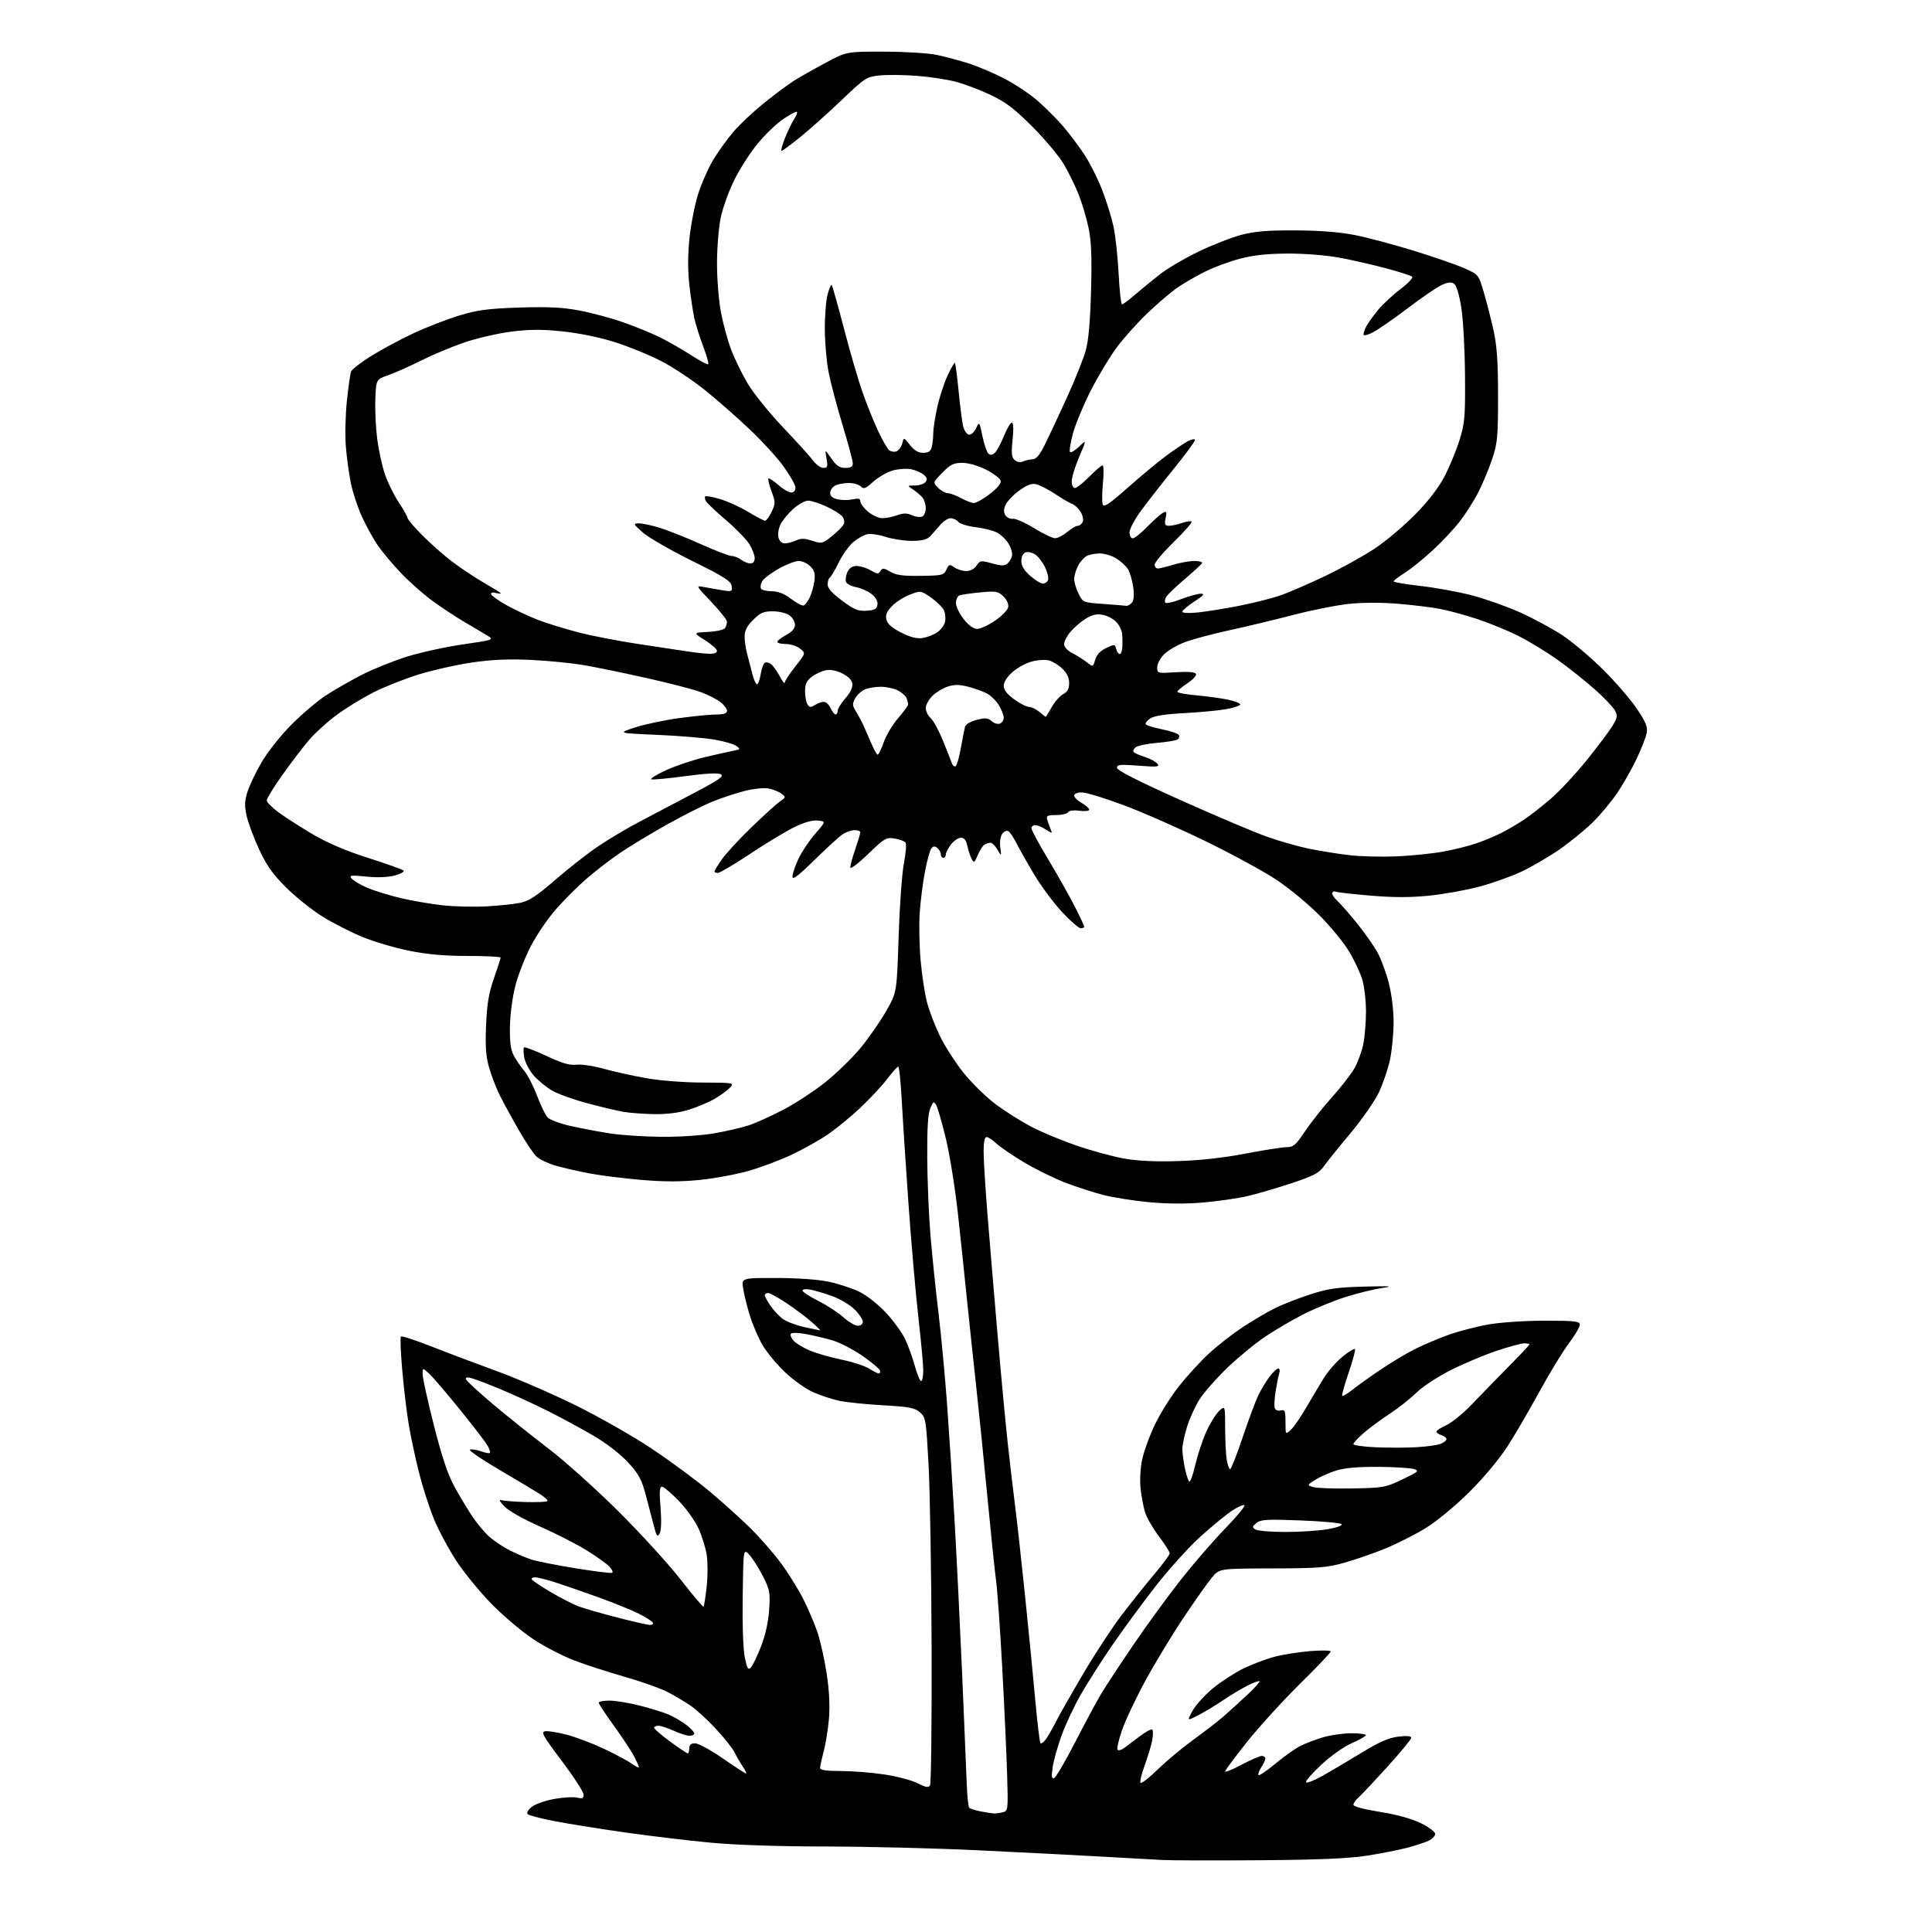 <?xml version="1.0" encoding="UTF-8" standalone="no"?>
<!-- Filename: ccf8a5db0b98e46d67ba22050766a98ad1fa8b9c944e2ea3bb88fe257d4f00bf.svg -->
<!-- Created with https://svgstud.io -->
<svg
  version="1.1"
  xmlns="http://www.w3.org/2000/svg"
  xmlns:xlink="http://www.w3.org/1999/xlink"
  xmlns:svg="http://www.w3.org/2000/svg"
  xmlns:rdf="http://www.w3.org/1999/02/22-rdf-syntax-ns#"
  xmlns:cc="http://creativecommons.org/ns#"
  xmlns:dc="http://purl.org/dc/elements/1.1/"
  viewBox="0 0 768 768"
  width="768"
  height="768"
  role="img"
  aria-labelledby="titleID descID"
>
  <title id="titleID">a simple blooming flower</title>
  <desc id="descID">AI-generated SVG illustration: a simple blooming flower, created on https://svgstud.io</desc>

  <rect width="100%" height="100%" fill="white" />


  <path stroke="none" fill="black" fill-rule="evenodd" d="M501.00,739.47C483.12,739.61 465.57,739.56 462.00,739.37C458.43,739.18 447.18,738.55 437.00,737.98C426.82,737.40 404.77,736.28 388.00,735.48C371.23,734.69 344.23,734.03 328.00,734.01C309.69,734.00 292.43,733.42 282.50,732.49C273.70,731.66 258.40,729.84 248.50,728.43C238.60,727.02 226.03,725.01 220.57,723.96C215.11,722.90 210.24,721.64 209.75,721.15C209.23,720.63 209.93,719.42 211.43,718.23C212.85,717.12 216.92,715.70 220.48,715.08C224.04,714.46 228.09,714.23 229.48,714.58C231.50,715.09 232.00,714.85 231.99,713.36C231.99,712.34 228.09,706.33 223.33,700.00C215.82,690.03 214.94,688.46 216.73,688.19C217.86,688.03 221.64,688.63 225.14,689.53C228.64,690.43 235.22,692.90 239.76,695.02C244.31,697.15 249.37,699.84 251.01,701.01C252.66,702.18 254.00,702.86 254.00,702.53C254.00,702.19 253.14,700.25 252.09,698.21C251.04,696.17 247.44,690.72 244.09,686.10C240.74,681.47 238.00,677.31 238.00,676.85C238.00,676.38 239.91,676.01 242.25,676.02C244.59,676.02 249.94,676.90 254.14,677.96C258.34,679.02 263.50,680.60 265.59,681.47C267.68,682.35 270.88,684.20 272.70,685.58C274.51,686.97 276.00,688.53 276.00,689.05C276.00,689.57 275.15,690.00 274.11,690.00C273.07,690.00 270.26,689.11 267.86,688.02C265.46,686.93 262.71,686.03 261.75,686.02C260.79,686.01 260.00,686.36 260.00,686.81C260.00,687.25 262.88,689.73 266.39,692.31C269.91,694.89 273.06,697.00 273.39,697.00C273.73,697.00 274.00,696.10 274.00,695.00C274.00,693.57 274.67,693.00 276.34,693.00C277.63,693.00 282.58,695.70 287.34,699.00C292.10,702.30 296.25,705.00 296.56,705.00C296.88,705.00 296.30,703.76 295.28,702.25C294.26,700.74 292.77,698.17 291.96,696.54C291.16,694.92 287.82,690.72 284.55,687.21C281.28,683.70 276.78,679.58 274.55,678.05C272.32,676.52 268.22,674.08 265.44,672.63C262.66,671.18 254.93,668.43 248.26,666.53C241.59,664.63 232.52,661.68 228.11,659.98C223.69,658.28 216.58,654.60 212.29,651.81C208.01,649.02 200.64,642.86 195.93,638.12C191.22,633.38 184.77,625.57 181.60,620.77C178.43,615.96 174.32,608.31 172.47,603.77C170.62,599.22 167.97,591.00 166.59,585.50C165.21,580.00 163.41,571.64 162.59,566.92C161.77,562.20 160.58,552.39 159.94,545.12C159.29,537.85 159.04,531.63 159.37,531.29C159.71,530.96 165.27,532.78 171.74,535.33C178.21,537.88 189.80,542.25 197.50,545.05C205.20,547.85 219.15,553.89 228.50,558.47C237.85,563.06 251.57,570.86 259.00,575.82C266.43,580.77 276.77,588.41 282.00,592.79C287.23,597.17 294.58,603.79 298.34,607.51C302.11,611.23 307.57,617.49 310.47,621.42C313.38,625.35 317.36,631.75 319.32,635.64C321.28,639.54 323.83,645.52 324.98,648.94C326.13,652.37 327.77,659.74 328.62,665.33C329.63,671.96 329.94,678.15 329.53,683.13C329.17,687.32 328.24,693.17 327.45,696.13C326.67,699.08 326.02,702.06 326.01,702.75C326.00,703.65 328.31,704.00 334.25,704.01C338.79,704.01 346.56,704.62 351.52,705.37C356.48,706.11 362.42,707.68 364.71,708.85C367.92,710.49 369.08,710.70 369.70,709.74C370.14,709.06 370.42,684.42 370.33,655.00C370.23,625.58 369.69,592.95 369.13,582.50C368.14,564.24 368.01,563.42 365.68,561.41C363.62,559.63 361.39,559.21 351.02,558.62C344.28,558.24 336.46,557.44 333.64,556.84C330.81,556.23 326.12,554.69 323.22,553.41C320.31,552.13 315.24,548.51 311.94,545.36C308.64,542.21 304.61,537.31 302.99,534.47C301.36,531.63 299.14,526.43 298.06,522.91C296.98,519.38 295.79,514.59 295.42,512.25C294.74,508.00 294.74,508.00 308.62,508.02C316.99,508.03 325.27,508.62 329.48,509.51C333.32,510.33 338.80,512.14 341.66,513.53C344.62,514.98 349.18,518.58 352.26,521.91C355.23,525.12 358.63,529.81 359.81,532.33C361.00,534.84 362.72,539.62 363.65,542.95C364.57,546.28 365.70,549.00 366.16,549.00C366.62,549.00 367.00,547.09 367.00,544.75C367.00,542.41 366.12,532.85 365.05,523.50C363.99,514.15 362.20,493.68 361.10,478.00C359.99,462.32 358.78,443.76 358.41,436.75C358.03,429.74 357.43,424.00 357.07,424.00C356.71,424.00 354.72,426.22 352.65,428.93C350.58,431.64 345.80,436.78 342.02,440.34C338.24,443.91 332.36,448.72 328.94,451.04C325.53,453.36 319.08,456.97 314.61,459.06C310.14,461.15 302.56,464.01 297.75,465.40C292.95,466.79 284.20,468.42 278.31,469.02C270.64,469.80 264.03,469.80 254.95,469.03C247.98,468.44 238.73,467.28 234.39,466.46C230.05,465.64 224.03,464.26 221.00,463.40C217.97,462.53 214.51,460.91 213.30,459.79C212.09,458.67 208.88,453.87 206.16,449.12C203.44,444.38 200.09,438.23 198.70,435.46C197.31,432.68 195.41,427.77 194.47,424.54C193.15,420.00 192.87,416.15 193.22,407.58C193.58,399.01 194.29,394.79 196.34,388.92C197.80,384.76 199.00,381.05 199.00,380.67C199.00,380.30 193.11,380.00 185.91,380.00C176.64,380.00 169.85,379.40 162.66,377.94C157.07,376.81 148.75,374.36 144.18,372.50C139.60,370.64 132.40,366.96 128.18,364.34C123.95,361.71 117.42,356.48 113.66,352.72C108.42,347.49 105.93,343.97 103.03,337.69C100.94,333.19 98.72,327.25 98.08,324.50C97.17,320.52 97.21,318.57 98.31,314.94C99.07,312.43 101.63,307.06 104.00,303.00C106.42,298.86 111.64,292.28 115.90,288.01C120.08,283.82 126.20,278.63 129.50,276.47C132.80,274.31 139.19,270.64 143.71,268.31C148.23,265.99 156.38,262.70 161.84,261.00C167.29,259.31 177.32,257.12 184.12,256.14C195.97,254.43 196.38,254.30 193.99,252.82C192.62,251.97 188.57,249.57 185.00,247.48C181.43,245.39 175.57,241.54 171.98,238.92C168.40,236.30 162.75,231.31 159.43,227.83C156.10,224.35 151.91,219.33 150.10,216.69C148.30,214.04 145.47,208.90 143.82,205.26C142.17,201.62 140.21,195.69 139.47,192.07C138.73,188.46 137.84,181.90 137.48,177.50C137.12,173.10 137.31,164.96 137.89,159.40C138.47,153.85 139.22,148.58 139.56,147.70C139.90,146.82 143.50,144.02 147.57,141.49C151.64,138.95 159.24,134.88 164.46,132.44C169.69,130.00 177.91,126.82 182.73,125.37C189.96,123.20 194.13,122.66 206.50,122.26C217.88,121.89 223.62,122.17 230.27,123.43C235.10,124.33 242.98,126.45 247.77,128.13C252.57,129.81 259.20,132.53 262.50,134.17C265.80,135.82 271.33,138.99 274.78,141.22C278.23,143.45 281.28,145.06 281.54,144.79C281.81,144.52 280.89,141.30 279.51,137.63C278.13,133.95 276.56,128.99 276.02,126.61C275.49,124.22 274.60,118.31 274.05,113.48C273.38,107.57 273.39,101.42 274.07,94.75C274.64,89.28 276.18,81.36 277.51,77.15C278.84,72.94 281.54,66.83 283.51,63.56C285.48,60.29 289.10,55.25 291.57,52.37C294.03,49.48 299.51,44.34 303.73,40.94C307.95,37.55 313.23,33.61 315.45,32.20C317.68,30.79 323.32,27.58 328.00,25.07C336.50,20.50 336.50,20.50 351.50,20.53C359.79,20.55 369.18,21.14 372.50,21.85C375.80,22.55 381.43,24.06 385.00,25.19C388.57,26.32 394.96,29.03 399.18,31.20C403.40,33.37 409.41,37.38 412.53,40.11C415.65,42.85 420.22,47.42 422.67,50.29C425.13,53.16 428.91,58.20 431.09,61.50C433.26,64.80 436.42,71.09 438.11,75.48C439.81,79.86 441.84,86.39 442.62,89.98C443.40,93.56 444.32,102.01 444.67,108.75C445.02,115.49 445.62,121.00 446.01,121.00C446.40,121.00 448.69,119.30 451.11,117.21C453.52,115.13 457.98,111.48 461.00,109.11C464.02,106.74 471.00,102.63 476.50,99.98C482.00,97.33 489.65,94.35 493.50,93.34C498.81,91.95 503.99,91.53 515.00,91.58C524.54,91.63 532.58,92.26 538.50,93.42C543.45,94.40 554.02,97.21 562.00,99.67C569.98,102.13 579.03,105.27 582.13,106.65C587.76,109.16 587.76,109.16 589.87,116.33C591.03,120.27 592.77,127.10 593.74,131.50C595.06,137.50 595.50,144.00 595.50,157.50C595.50,173.65 595.26,176.21 593.19,182.40C591.92,186.20 589.49,192.05 587.80,195.40C586.11,198.76 582.78,204.03 580.40,207.13C578.01,210.23 573.06,215.52 569.39,218.88C565.72,222.24 560.75,226.24 558.36,227.75C555.96,229.26 554.00,230.78 554.00,231.11C554.00,231.45 558.77,232.26 564.61,232.92C570.44,233.58 579.56,235.23 584.86,236.60C590.16,237.97 598.80,241.01 604.07,243.36C609.33,245.71 616.98,249.83 621.07,252.52C625.15,255.22 632.56,261.49 637.53,266.46C642.49,271.43 648.49,278.42 650.86,281.98C654.34,287.24 655.04,289.03 654.56,291.48C654.23,293.14 652.43,297.74 650.56,301.69C648.69,305.65 645.24,311.72 642.89,315.19C640.55,318.66 636.11,323.98 633.03,327.00C629.94,330.02 623.97,334.87 619.76,337.78C615.55,340.68 608.81,344.60 604.80,346.50C600.78,348.39 593.23,351.08 588.02,352.46C582.81,353.85 573.83,355.46 568.08,356.04C560.59,356.81 553.92,356.79 544.63,356.01C537.49,355.40 531.31,354.69 530.90,354.44C530.48,354.18 529.90,354.36 529.60,354.84C529.30,355.32 530.21,356.79 531.62,358.10C533.02,359.42 536.53,363.43 539.41,367.00C542.29,370.57 545.87,375.64 547.37,378.25C548.86,380.86 550.96,386.44 552.04,390.66C553.21,395.22 553.99,401.59 553.98,406.41C553.97,410.86 553.32,417.54 552.54,421.25C551.75,424.96 549.75,430.84 548.09,434.31C546.43,437.79 541.33,445.10 536.75,450.57C532.18,456.03 527.43,461.93 526.20,463.67C524.35,466.31 522.16,467.44 513.24,470.40C507.33,472.35 499.41,474.66 495.63,475.53C491.86,476.39 484.07,477.51 478.34,478.01C471.62,478.60 463.97,478.56 456.85,477.90C450.77,477.33 442.57,476.04 438.62,475.03C434.67,474.02 427.79,471.79 423.33,470.07C418.87,468.35 411.45,464.68 406.86,461.92C402.26,459.15 397.35,455.79 395.95,454.45C394.54,453.10 392.85,452.00 392.20,452.00C391.41,452.00 391.00,453.96 391.00,457.76C391.00,460.93 391.68,472.07 392.52,482.51C393.36,492.95 395.16,514.55 396.54,530.50C397.91,546.45 399.73,565.80 400.57,573.50C401.41,581.20 402.73,592.45 403.50,598.50C404.28,604.55 406.05,620.52 407.44,634.00C408.83,647.48 410.66,666.12 411.50,675.43C412.34,684.74 413.29,692.62 413.60,692.93C413.91,693.24 414.84,692.60 415.66,691.50C416.49,690.40 418.30,687.25 419.70,684.50C421.10,681.75 426.04,673.07 430.68,665.20C435.32,657.34 442.10,646.99 445.74,642.20C449.38,637.42 455.20,630.12 458.67,626.00C462.14,621.88 464.98,618.04 464.99,617.48C465.00,616.92 463.03,613.83 460.62,610.61C458.21,607.39 455.75,603.12 455.16,601.13C454.56,599.13 453.78,595.00 453.42,591.96C453.05,588.80 453.29,583.84 453.97,580.46C454.63,577.18 456.92,570.82 459.07,566.33C461.22,561.83 465.61,554.85 468.82,550.83C472.03,546.80 477.37,540.99 480.69,537.93C484.00,534.87 490.01,530.20 494.04,527.54C498.07,524.89 503.87,521.48 506.93,519.97C509.99,518.46 516.33,515.99 521.00,514.49C528.08,512.22 531.67,511.71 542.50,511.44C552.84,511.18 554.27,511.29 549.50,511.98C546.20,512.46 539.67,514.06 535.00,515.54C530.33,517.02 522.90,520.04 518.51,522.25C514.11,524.46 507.14,528.53 503.01,531.30C498.88,534.07 492.00,539.73 487.73,543.86C483.46,548.00 478.57,553.55 476.88,556.19C475.18,558.84 472.94,563.74 471.89,567.09C470.85,570.44 470.00,574.47 470.00,576.04C470.00,577.61 470.49,581.17 471.08,583.95C471.68,586.73 472.48,589.00 472.87,589.00C473.26,589.00 474.32,585.87 475.21,582.05C476.11,578.22 478.05,572.41 479.52,569.12C481.00,565.84 483.28,562.14 484.60,560.91C487.00,558.65 487.00,558.65 487.01,567.58C487.02,572.48 487.30,578.19 487.64,580.25C487.98,582.31 488.59,584.00 489.00,584.00C489.40,584.00 491.66,578.26 494.01,571.25C496.37,564.24 499.18,556.70 500.26,554.50C501.34,552.30 503.32,549.04 504.67,547.25C506.01,545.46 507.56,544.00 508.12,544.00C508.68,544.00 508.86,544.88 508.51,545.96C508.17,547.03 507.52,550.28 507.06,553.17C506.60,556.07 506.47,559.05 506.75,559.80C507.04,560.55 508.10,560.94 509.14,560.67C510.77,560.25 511.00,560.80 511.00,565.25C511.00,570.31 511.00,570.31 513.10,568.41C514.26,567.36 517.03,563.35 519.26,559.50C521.50,555.65 524.66,550.34 526.29,547.71C527.92,545.08 531.24,541.30 533.65,539.32C536.07,537.34 538.30,535.97 538.60,536.27C538.91,536.58 537.79,540.78 536.12,545.63C534.46,550.47 533.30,554.63 533.55,554.88C533.80,555.13 535.69,553.99 537.75,552.34C539.81,550.70 544.88,547.09 549.00,544.32C553.12,541.55 559.20,537.92 562.50,536.26C565.80,534.61 571.80,532.06 575.84,530.61C579.87,529.17 587.02,527.31 591.72,526.49C596.52,525.65 606.33,525.00 614.13,525.00C626.22,525.00 628.00,525.21 628.00,526.61C628.00,527.50 625.99,530.90 623.53,534.17C621.07,537.44 615.83,546.05 611.88,553.31C607.93,560.56 602.23,570.33 599.22,575.00C596.04,579.94 589.72,587.51 584.12,593.07C578.55,598.61 571.27,604.64 566.82,607.38C562.60,609.99 555.32,613.67 550.65,615.58C545.98,617.48 538.64,620.03 534.33,621.23C527.44,623.16 523.98,623.43 505.63,623.47C484.77,623.52 484.77,623.52 481.83,627.01C480.21,628.93 475.12,636.12 470.51,643.00C465.91,649.88 459.03,661.24 455.23,668.25C451.42,675.26 447.25,684.13 445.95,687.95C444.64,691.78 443.88,695.22 444.26,695.59C444.64,695.97 445.79,695.65 446.83,694.89C447.86,694.13 450.63,692.05 452.98,690.27C455.33,688.49 457.58,687.24 457.99,687.50C458.40,687.75 458.42,689.65 458.03,691.73C457.64,693.80 456.29,698.32 455.02,701.77C453.75,705.22 453.02,708.35 453.38,708.72C453.75,709.09 456.85,706.66 460.28,703.33C463.70,700.00 470.10,694.67 474.50,691.48C478.90,688.30 484.30,684.11 486.50,682.19C488.70,680.26 492.89,676.45 495.81,673.73C498.73,671.01 500.91,668.57 500.65,668.32C500.40,668.07 498.24,668.86 495.85,670.07C493.46,671.29 489.02,673.95 486.00,676.00C482.98,678.05 478.54,680.72 476.14,681.93C471.79,684.15 471.79,684.15 474.14,679.93C475.44,677.61 479.13,673.57 482.35,670.97C485.56,668.36 491.00,664.85 494.43,663.18C497.86,661.51 503.45,659.42 506.86,658.54C510.26,657.66 516.63,656.66 521.02,656.32C525.41,655.98 529.00,656.05 529.00,656.48C529.00,656.91 523.48,662.72 516.72,669.38C509.97,676.05 500.52,686.42 495.72,692.43C490.93,698.45 487.00,703.73 487.00,704.18C487.00,704.62 489.96,703.41 493.58,701.49C497.20,699.57 500.80,698.00 501.58,698.00C502.36,698.00 503.00,698.47 503.00,699.04C503.00,699.60 502.26,701.19 501.36,702.57C500.47,703.94 499.98,705.32 500.29,705.63C500.60,705.94 503.62,703.89 507.00,701.08C510.38,698.27 514.80,695.12 516.82,694.09C518.84,693.06 522.94,691.50 525.93,690.61C528.92,689.72 533.98,689.00 537.18,689.00C540.38,689.00 542.99,689.34 542.98,689.75C542.97,690.16 540.48,691.58 537.45,692.89C534.24,694.28 529.11,697.90 525.21,701.54C521.52,704.98 518.81,708.11 519.19,708.50C519.57,708.89 522.50,707.74 525.69,705.95C528.89,704.15 535.84,700.03 541.15,696.80C548.36,692.42 552.09,690.78 555.90,690.33C559.22,689.93 561.00,690.09 561.00,690.79C561.00,691.37 556.79,696.50 551.64,702.18C546.50,707.85 541.32,713.36 540.14,714.40C538.97,715.45 538.00,716.82 538.00,717.44C538.00,718.11 542.31,719.26 548.48,720.24C555.11,721.29 561.07,722.93 564.73,724.70C567.91,726.25 570.50,728.17 570.50,728.99C570.50,729.80 569.35,731.02 567.94,731.70C566.53,732.37 562.71,733.63 559.44,734.50C556.17,735.36 549.00,736.78 543.50,737.64C536.25,738.78 524.56,739.29 501.00,739.47zM395.00,720.87C395.82,720.93 397.46,720.71 398.64,720.40C400.74,719.84 400.77,719.48 400.34,705.16C400.10,697.10 399.23,678.15 398.41,663.06C397.60,647.97 396.50,632.44 395.98,628.56C395.45,624.68 393.89,609.58 392.50,595.00C391.10,580.42 389.10,560.62 388.04,551.00C386.98,541.38 385.40,526.52 384.53,518.00C383.67,509.48 382.03,493.95 380.91,483.50C379.78,473.05 377.60,459.28 376.07,452.91C374.53,446.53 372.79,440.46 372.21,439.41C371.22,437.64 371.05,437.72 369.82,440.50C368.89,442.62 368.53,448.36 368.59,460.00C368.63,469.07 369.21,483.02 369.87,491.00C370.54,498.98 371.95,512.75 373.03,521.61C374.10,530.47 375.65,546.89 376.47,558.11C377.29,569.32 378.64,590.20 379.46,604.50C380.28,618.80 381.63,646.25 382.47,665.50C383.30,684.75 384.13,704.43 384.30,709.22C384.47,714.02 384.92,718.25 385.30,718.63C385.67,719.00 387.67,719.64 389.74,720.04C391.81,720.44 394.18,720.82 395.00,720.87zM419.00,706.83C419.70,706.60 423.50,700.13 427.44,692.46C431.38,684.78 436.10,676.02 437.92,673.00C439.74,669.98 445.52,661.20 450.77,653.50C456.02,645.80 464.39,634.33 469.37,628.00C474.35,621.67 482.23,612.57 486.89,607.76C491.54,602.95 495.05,598.72 494.69,598.36C494.33,598.00 492.12,598.97 489.77,600.51C487.42,602.06 481.72,606.73 477.10,610.91C472.49,615.08 464.34,624.12 459.01,631.00C453.67,637.88 445.92,648.45 441.79,654.50C437.66,660.55 432.17,669.17 429.60,673.67C427.03,678.16 423.63,685.36 422.06,689.68C420.48,694.00 418.87,699.72 418.46,702.39C417.91,706.12 418.03,707.16 419.00,706.83zM298.48,662.87C299.18,662.12 300.99,658.38 302.49,654.56C304.23,650.12 305.40,644.89 305.74,640.03C306.22,633.03 306.02,631.99 303.22,626.47C301.55,623.19 299.13,619.38 297.84,618.02C295.50,615.54 295.50,615.54 295.23,634.50C295.07,645.74 295.41,655.66 296.07,658.85C297.00,663.30 297.41,664.00 298.48,662.87zM258.31,645.93C259.30,645.97 259.83,645.54 259.49,644.98C259.14,644.42 256.63,642.83 253.91,641.46C251.20,640.08 243.92,637.13 237.74,634.90C231.56,632.67 223.80,629.99 220.50,628.93C217.20,627.88 213.69,627.01 212.69,627.01C211.70,627.00 211.13,627.39 211.42,627.88C211.72,628.36 215.12,630.63 218.98,632.92C222.84,635.21 227.91,637.79 230.25,638.64C232.59,639.49 239.45,641.47 245.50,643.02C251.55,644.58 257.31,645.89 258.31,645.93zM279.66,638.67C279.89,638.45 280.45,634.90 280.91,630.78C281.37,626.66 281.38,620.95 280.93,618.10C280.48,615.25 279.00,610.49 277.64,607.52C276.28,604.56 272.75,599.63 269.78,596.57C266.81,593.51 263.83,591.00 263.14,591.00C262.19,591.00 262.06,592.99 262.57,599.36C263.00,604.56 262.86,608.42 262.22,609.57C261.34,611.15 261.02,610.78 260.03,606.96C259.40,604.51 257.95,598.99 256.81,594.69C255.07,588.10 253.98,586.04 249.73,581.40C246.80,578.18 241.21,573.84 236.26,570.91C231.60,568.17 223.36,563.69 217.95,560.97C212.53,558.25 204.14,554.39 199.30,552.38C194.46,550.37 189.23,548.36 187.68,547.92C185.65,547.33 184.97,547.44 185.25,548.30C185.46,548.96 190.33,553.45 196.07,558.28C201.81,563.11 211.66,570.98 217.96,575.78C224.27,580.58 236.68,591.70 245.55,600.50C254.42,609.30 265.63,621.58 270.47,627.79C275.30,633.99 279.44,638.89 279.66,638.67zM243.32,625.22C243.76,624.99 243.33,623.92 242.36,622.84C241.38,621.76 237.33,618.86 233.36,616.38C229.39,613.91 221.05,609.64 214.82,606.89C208.18,603.97 202.26,600.63 200.50,598.82C198.76,597.02 198.20,595.97 199.16,596.30C200.07,596.61 204.47,596.96 208.93,597.08C213.39,597.20 217.29,597.04 217.61,596.72C217.93,596.41 216.45,595.06 214.34,593.73C212.23,592.40 204.89,588.02 198.03,583.98C191.17,579.95 186.12,576.46 186.80,576.23C187.48,576.01 189.46,576.31 191.18,576.91C192.91,577.52 194.51,577.82 194.74,577.59C194.97,577.36 194.60,576.12 193.92,574.84C193.23,573.55 188.30,567.10 182.96,560.50C177.62,553.90 172.07,547.41 170.63,546.08C168.00,543.65 168.00,543.65 168.00,546.31C168.00,547.77 170.02,556.92 172.49,566.64C175.66,579.10 178.05,586.25 180.61,590.90C182.60,594.53 185.78,599.84 187.68,602.71C189.58,605.57 192.70,609.28 194.61,610.96C196.51,612.63 200.19,615.07 202.79,616.37C205.38,617.66 209.21,619.28 211.30,619.96C213.40,620.64 221.27,622.19 228.80,623.42C236.34,624.64 242.87,625.45 243.32,625.22zM510.92,608.98C516.65,608.99 524.22,608.50 527.75,607.88C531.51,607.23 533.80,606.40 533.27,605.87C532.78,605.38 525.43,604.71 516.94,604.39C503.74,603.88 501.21,604.02 499.50,605.38C497.77,606.75 497.70,607.10 499.00,607.97C499.82,608.52 505.19,608.98 510.92,608.98zM537.50,591.68C549.97,591.45 550.79,591.30 557.50,588.08C563.90,585.01 564.29,584.66 562.00,583.96C560.62,583.54 554.29,583.15 547.93,583.10C540.32,583.03 534.68,583.51 531.43,584.48C528.72,585.30 524.92,586.95 523.00,588.16C519.50,590.35 519.50,590.35 522.00,591.13C523.38,591.56 530.35,591.81 537.50,591.68zM562.81,575.30C566.83,575.09 571.22,574.49 572.56,573.98C573.90,573.47 575.00,572.62 575.00,572.09C575.00,571.57 574.10,570.85 573.00,570.50C571.90,570.15 571.00,569.51 571.00,569.08C571.00,568.66 572.77,567.51 574.93,566.53C577.10,565.55 581.71,561.78 585.18,558.15C588.66,554.51 595.21,547.78 599.75,543.18C604.29,538.58 608.00,534.64 608.00,534.41C608.00,534.18 607.05,534.00 605.90,534.00C604.74,534.00 599.82,535.33 594.95,536.96C590.09,538.59 581.92,542.03 576.80,544.59C571.55,547.23 565.54,551.17 563.00,553.65C560.52,556.07 555.80,559.80 552.50,561.95C549.20,564.10 544.59,567.50 542.25,569.50C539.91,571.51 538.00,573.55 538.00,574.04C538.00,574.52 541.94,575.10 546.75,575.31C551.56,575.53 558.79,575.52 562.81,575.30zM349.33,545.98C349.79,545.99 349.99,545.44 349.77,544.75C349.55,544.06 346.37,541.43 342.71,538.90C339.05,536.36 333.68,533.60 330.78,532.77C327.87,531.93 323.12,530.81 320.21,530.29C317.09,529.72 314.69,529.70 314.36,530.23C314.05,530.72 314.56,531.96 315.47,532.97C316.39,533.99 319.25,535.72 321.82,536.82C324.39,537.92 330.10,539.57 334.50,540.47C338.90,541.38 343.85,542.99 345.50,544.04C347.15,545.10 348.88,545.97 349.33,545.98zM326.00,528.86C326.27,528.89 324.79,527.40 322.70,525.56C320.61,523.71 316.15,520.35 312.79,518.10C309.43,515.84 306.08,514.00 305.34,514.00C304.60,514.00 304.00,514.38 304.00,514.85C304.00,515.32 305.01,517.19 306.25,519.01C307.49,520.83 309.69,523.20 311.15,524.28C312.60,525.35 316.43,526.81 319.65,527.52C322.87,528.22 325.73,528.82 326.00,528.86zM341.00,527.00C342.17,527.00 343.00,526.33 343.00,525.40C343.00,524.52 341.54,522.34 339.75,520.56C337.96,518.78 334.02,516.41 331.00,515.30C327.98,514.19 324.04,513.01 322.25,512.67C320.41,512.32 319.00,512.47 319.00,513.01C319.00,513.54 321.81,515.39 325.25,517.11C328.69,518.84 333.19,521.77 335.25,523.63C337.32,525.48 339.90,527.00 341.00,527.00zM468.00,461.56C476.83,461.30 486.17,460.28 495.00,458.59C502.43,457.18 509.87,456.01 511.54,456.01C514.15,456.00 515.16,455.12 518.74,449.75C521.03,446.31 525.83,440.24 529.41,436.25C532.99,432.27 537.01,427.09 538.36,424.75C539.70,422.41 541.30,418.12 541.90,415.20C542.51,412.29 543.00,406.41 543.00,402.13C543.00,397.86 542.34,392.13 541.53,389.41C540.72,386.69 538.33,381.61 536.22,378.12C534.12,374.63 528.81,368.18 524.44,363.79C520.08,359.40 512.45,353.10 507.50,349.80C502.55,346.49 489.95,339.62 479.50,334.52C469.05,329.42 454.34,322.94 446.82,320.12C439.30,317.31 431.76,315.00 430.07,315.00C428.28,315.00 427.00,315.52 427.01,316.25C427.01,316.94 428.36,318.27 430.01,319.20C431.65,320.14 433.00,321.34 433.00,321.86C433.00,322.39 431.28,322.58 429.13,322.29C426.82,321.98 424.98,322.22 424.57,322.89C424.19,323.50 422.06,324.00 419.82,324.00C416.43,324.00 415.85,324.29 416.27,325.75C416.55,326.71 417.14,328.40 417.59,329.50C418.38,331.44 418.34,331.45 415.74,329.75C414.27,328.79 412.38,328.00 411.54,328.00C410.69,328.00 410.00,328.56 410.00,329.25C410.00,329.94 412.98,335.45 416.62,341.50C420.25,347.55 424.98,355.93 427.12,360.12C429.25,364.30 431.00,368.02 431.00,368.37C431.00,368.71 430.38,369.00 429.61,369.00C428.85,369.00 425.53,366.12 422.24,362.60C418.95,359.08 414.00,352.44 411.24,347.85C408.49,343.26 405.29,337.62 404.13,335.32C402.97,333.02 401.50,330.81 400.86,330.42C400.22,330.02 399.13,330.48 398.43,331.43C397.69,332.44 397.35,334.71 397.63,336.84C398.11,340.50 398.11,340.50 396.52,337.75C395.65,336.24 394.39,335.01 393.72,335.02C393.05,335.02 391.96,335.38 391.29,335.80C390.63,336.22 389.45,338.09 388.67,339.94C387.37,343.02 387.15,343.15 386.24,341.41C385.69,340.36 384.92,338.04 384.54,336.25C384.06,334.01 383.27,333.00 381.99,333.00C380.98,333.00 379.21,334.19 378.07,335.63C376.93,337.08 376.00,338.88 376.00,339.63C376.00,340.39 375.55,341.00 375.00,341.00C374.45,341.00 374.00,340.38 374.00,339.62C374.00,338.86 373.38,337.73 372.63,337.11C371.60,336.26 371.01,336.29 370.24,337.24C369.67,337.93 368.52,342.10 367.68,346.50C366.84,350.90 365.90,358.32 365.59,363.00C365.28,367.68 365.46,376.23 365.98,382.00C366.50,387.77 367.64,395.20 368.52,398.50C369.39,401.80 371.66,407.74 373.57,411.70C375.47,415.67 379.67,422.22 382.89,426.28C386.11,430.33 391.84,435.98 395.62,438.82C399.41,441.67 405.88,445.76 410.00,447.91C414.12,450.07 422.23,453.44 428.00,455.41C433.77,457.39 442.10,459.66 446.50,460.48C451.95,461.48 458.80,461.83 468.00,461.56zM263.00,451.90C270.09,451.96 279.17,451.35 283.97,450.51C288.62,449.69 294.70,448.29 297.47,447.39C300.23,446.50 306.45,443.71 311.28,441.19C316.11,438.67 323.69,433.71 328.13,430.16C332.57,426.60 338.84,420.50 342.06,416.60C345.29,412.69 349.85,406.13 352.21,402.01C356.50,394.52 356.50,394.52 357.21,372.51C357.59,360.40 358.54,347.26 359.30,343.30C360.06,339.34 360.38,335.62 360.01,335.02C359.64,334.42 357.70,333.66 355.70,333.34C352.27,332.78 351.67,333.13 345.03,339.54C341.10,343.33 338.00,345.66 338.00,344.82C338.00,343.99 338.90,340.70 340.00,337.50C341.10,334.30 342.00,331.31 342.00,330.84C342.00,330.38 340.98,330.00 339.72,330.00C338.47,330.00 336.33,330.74 334.97,331.64C333.61,332.54 328.56,337.15 323.75,341.87C317.28,348.22 315.00,349.94 315.01,348.48C315.02,347.39 316.07,344.25 317.35,341.50C318.63,338.74 321.63,334.24 324.01,331.50C328.35,326.50 328.35,326.50 325.04,326.18C322.87,325.96 319.64,326.89 315.62,328.87C312.25,330.54 304.38,335.29 298.13,339.45C291.88,343.60 286.14,347.00 285.38,347.00C284.62,347.00 284.00,346.74 284.00,346.43C284.00,346.12 285.30,343.98 286.90,341.68C288.49,339.38 293.78,333.64 298.65,328.93C303.52,324.22 308.62,319.59 310.00,318.63C312.43,316.95 312.45,316.86 310.58,315.46C309.52,314.67 307.21,313.75 305.45,313.42C303.68,313.09 299.45,313.54 296.04,314.41C292.63,315.28 286.94,317.16 283.39,318.58C279.85,320.00 271.67,324.11 265.22,327.72C258.77,331.33 250.35,336.42 246.50,339.03C242.65,341.65 236.57,346.33 233.00,349.44C229.43,352.55 223.93,358.06 220.80,361.67C217.66,365.29 213.26,371.77 211.02,376.09C208.77,380.40 206.02,387.43 204.90,391.71C203.74,396.16 202.80,403.15 202.71,408.00C202.60,414.28 203.00,417.32 204.25,419.63C205.17,421.35 207.04,424.09 208.41,425.71C209.77,427.33 212.05,431.75 213.48,435.54C214.90,439.32 216.78,443.20 217.65,444.17C218.52,445.13 222.67,446.68 226.87,447.61C231.07,448.55 238.10,449.87 242.50,450.56C246.90,451.24 256.12,451.85 263.00,451.90zM260.16,442.88C255.95,442.82 250.47,442.42 248.00,442.00C245.52,441.58 239.01,440.04 233.53,438.58C228.04,437.12 221.69,434.84 219.41,433.50C217.14,432.17 213.88,429.49 212.19,427.56C210.49,425.63 208.80,422.44 208.43,420.47C208.06,418.51 208.00,416.66 208.30,416.37C208.60,416.07 212.60,417.59 217.19,419.74C223.42,422.66 226.44,423.55 229.12,423.23C231.10,423.00 236.04,423.74 240.11,424.88C244.17,426.01 251.78,427.69 257.00,428.61C262.40,429.57 271.99,430.31 279.23,430.33C291.71,430.38 291.93,430.42 290.23,432.29C289.28,433.35 286.57,435.34 284.22,436.72C281.86,438.10 277.20,440.08 273.88,441.12C269.93,442.34 265.16,442.96 260.16,442.88zM193.50,360.29C198.45,360.02 204.49,359.37 206.92,358.86C210.34,358.13 213.50,356.04 220.92,349.59C226.19,345.02 233.88,339.02 238.00,336.27C242.12,333.51 249.32,329.23 254.00,326.76C258.68,324.28 268.30,319.21 275.39,315.50C285.69,310.10 287.94,308.55 286.60,307.79C285.49,307.18 280.61,307.43 272.49,308.52C265.66,309.44 259.55,310.02 258.91,309.80C258.27,309.59 260.92,307.95 264.80,306.16C268.69,304.37 275.83,301.99 280.68,300.86C285.53,299.74 290.62,298.60 292.00,298.33C294.35,297.87 294.39,297.76 292.66,296.49C291.65,295.76 287.66,294.62 283.80,293.97C279.94,293.32 269.74,292.48 261.14,292.11C245.50,291.44 245.50,291.44 252.50,289.15C256.35,287.90 264.23,286.23 270.00,285.46C275.77,284.68 282.41,284.03 284.75,284.02C287.76,284.01 289.00,283.58 289.00,282.57C289.00,281.79 287.84,280.23 286.42,279.11C285.00,278.00 281.51,276.21 278.67,275.15C275.83,274.09 266.30,271.61 257.50,269.64C248.70,267.66 237.45,265.34 232.50,264.47C227.55,263.60 217.88,262.64 211.00,262.32C201.99,261.91 195.41,262.20 187.44,263.38C181.35,264.28 171.90,266.40 166.44,268.10C160.97,269.80 153.02,272.94 148.76,275.08C144.50,277.22 137.93,281.21 134.15,283.96C130.37,286.71 125.26,291.33 122.79,294.23C120.33,297.13 115.54,303.41 112.15,308.18C108.77,312.96 106.02,317.46 106.04,318.18C106.06,318.91 108.18,321.04 110.74,322.93C113.30,324.82 119.38,328.72 124.24,331.59C130.20,335.11 137.39,338.19 146.29,341.02C153.56,343.33 159.89,345.59 160.38,346.04C160.86,346.49 159.32,347.38 156.96,348.01C154.24,348.74 150.06,348.91 145.60,348.46C139.37,347.83 138.70,347.93 139.81,349.27C140.50,350.10 143.28,351.73 145.98,352.90C148.69,354.06 154.65,355.90 159.22,356.99C163.79,358.07 171.35,359.37 176.01,359.88C180.68,360.38 188.55,360.57 193.50,360.29zM555.00,340.43C560.77,340.19 569.10,339.35 573.50,338.56C577.90,337.77 584.00,336.25 587.05,335.19C590.10,334.12 594.60,332.23 597.05,330.99C599.50,329.74 603.52,327.36 606.00,325.70C608.48,324.03 613.31,320.24 616.74,317.26C620.17,314.28 626.48,307.49 630.76,302.17C635.04,296.85 639.60,290.78 640.90,288.67C642.97,285.31 643.10,284.55 641.95,282.42C641.24,281.08 637.67,277.33 634.01,274.08C630.36,270.84 623.80,265.62 619.44,262.48C615.07,259.35 607.97,255.00 603.65,252.83C599.33,250.65 591.86,247.59 587.05,246.01C582.23,244.44 575.64,242.65 572.40,242.04C569.15,241.42 561.68,240.51 555.79,240.01C549.33,239.47 541.59,239.48 536.29,240.04C531.46,240.55 521.42,242.54 514.00,244.47C506.57,246.41 495.15,249.14 488.61,250.56C482.07,251.98 474.20,254.08 471.12,255.23C468.04,256.38 464.28,258.56 462.76,260.08C461.24,261.60 460.00,263.94 460.00,265.27C460.00,267.66 460.11,267.69 467.37,267.23C472.07,266.92 474.97,267.15 475.40,267.84C475.78,268.45 474.31,270.09 472.04,271.60C469.82,273.06 468.00,274.59 468.00,274.99C468.00,275.40 471.49,276.04 475.75,276.43C480.01,276.81 485.64,277.59 488.25,278.15C490.86,278.71 493.00,279.55 493.00,280.01C493.00,280.48 490.64,281.31 487.75,281.85C484.86,282.40 477.34,283.12 471.03,283.46C463.35,283.86 458.79,284.56 457.24,285.58C455.98,286.41 455.16,287.46 455.44,287.91C455.72,288.36 458.65,289.26 461.94,289.91C465.24,290.56 468.23,291.57 468.60,292.16C468.96,292.74 468.71,293.56 468.04,293.97C467.37,294.39 463.68,294.99 459.83,295.31C455.98,295.63 452.17,296.44 451.37,297.11C450.57,297.77 450.27,298.64 450.71,299.04C451.14,299.43 453.15,300.29 455.17,300.93C457.19,301.57 459.39,302.76 460.06,303.57C461.11,304.84 460.15,304.95 452.64,304.37C445.31,303.81 444.00,303.93 444.00,305.21C444.00,306.22 452.40,310.49 469.25,318.04C483.14,324.26 498.55,330.80 503.50,332.56C508.45,334.33 516.14,336.52 520.59,337.42C525.04,338.33 532.24,339.47 536.59,339.97C540.94,340.46 549.23,340.67 555.00,340.43zM379.88,304.58C380.37,304.27 381.31,300.98 381.97,297.26C382.64,293.54 383.38,289.76 383.62,288.86C383.87,287.93 385.87,286.77 388.26,286.16C391.72,285.28 392.76,285.37 394.19,286.67C395.14,287.54 396.62,287.98 397.46,287.65C398.31,287.33 399.00,286.26 399.00,285.28C398.99,284.30 398.11,282.06 397.04,280.30C395.97,278.54 393.79,276.42 392.20,275.60C390.60,274.78 387.24,273.59 384.72,272.95C381.27,272.08 379.28,272.08 376.66,272.95C374.74,273.58 372.01,275.26 370.59,276.68C369.16,278.11 368.00,280.27 368.00,281.48C368.00,282.70 368.88,284.49 369.95,285.46C371.03,286.43 373.22,290.44 374.81,294.36C376.41,298.29 378.01,302.32 378.35,303.31C378.70,304.31 379.39,304.88 379.88,304.58zM348.92,300.00C349.25,300.00 350.33,297.76 351.30,295.02C352.27,292.28 354.85,287.98 357.03,285.46C359.21,282.94 361.00,280.49 361.00,280.02C361.00,279.55 360.72,278.44 360.38,277.54C360.04,276.65 358.48,275.27 356.93,274.46C355.37,273.66 352.30,273.00 350.10,273.00C347.90,273.00 345.00,273.50 343.66,274.11C342.32,274.72 340.63,276.33 339.90,277.69C338.77,279.80 338.82,280.54 340.27,282.83C341.20,284.30 342.67,287.07 343.52,289.00C344.38,290.93 345.81,294.19 346.69,296.25C347.58,298.31 348.58,300.00 348.92,300.00zM415.69,284.97C415.79,284.99 416.86,283.25 418.06,281.10C419.27,278.96 421.32,276.63 422.63,275.93C424.35,275.01 425.00,273.80 425.00,271.52C425.00,269.39 424.11,267.53 422.25,265.76C420.74,264.32 418.32,262.85 416.88,262.50C415.45,262.14 412.40,262.35 410.12,262.97C407.84,263.58 404.40,265.46 402.49,267.15C400.33,269.04 399.00,271.12 399.00,272.60C399.00,274.25 400.28,275.91 403.15,277.99C405.43,279.65 408.08,281.00 409.04,281.00C410.00,281.00 411.84,281.89 413.14,282.97C414.44,284.05 415.58,284.95 415.69,284.97zM332.16,284.00C332.62,284.00 333.00,283.34 333.00,282.53C333.00,281.73 334.38,279.49 336.07,277.57C338.03,275.34 339.03,273.24 338.82,271.78C338.61,270.30 337.18,268.86 334.75,267.67C332.27,266.46 330.01,266.06 328.05,266.49C326.42,266.85 323.95,268.04 322.55,269.14C320.63,270.65 320.00,272.06 320.02,274.82C320.02,276.85 320.46,279.18 320.98,280.00C321.77,281.24 322.29,281.28 323.96,280.25C325.07,279.56 326.66,279.00 327.51,279.00C328.35,279.00 329.56,280.12 330.18,281.50C330.81,282.88 331.70,284.00 332.16,284.00zM300.91,272.00C301.37,272.00 302.03,270.23 302.37,268.06C302.72,265.89 303.47,263.83 304.05,263.47C304.62,263.12 305.77,263.40 306.61,264.09C307.45,264.79 308.99,266.96 310.02,268.93C311.06,270.89 311.93,271.98 311.96,271.34C311.98,270.70 313.87,267.81 316.15,264.92C320.31,259.67 320.31,259.67 318.04,257.83C316.80,256.83 314.25,256.00 312.39,256.00C310.53,256.00 309.00,255.62 309.00,255.16C309.00,254.69 310.57,253.47 312.50,252.43C314.88,251.15 316.00,249.84 316.00,248.33C316.00,247.11 315.00,245.41 313.78,244.56C312.56,243.70 309.59,243.00 307.18,243.00C303.53,243.00 302.23,243.57 299.40,246.40C296.94,248.86 296.00,250.69 296.00,253.03C296.00,254.81 296.44,257.90 296.99,259.88C297.53,261.87 298.45,265.41 299.03,267.75C299.60,270.09 300.45,272.00 300.91,272.00zM435.36,262.23C435.92,260.27 437.39,258.71 439.69,257.61C443.05,256.01 443.19,256.02 443.70,257.97C443.99,259.09 444.63,260.00 445.12,260.00C445.60,260.00 446.07,258.76 446.16,257.25C446.24,255.74 446.21,253.38 446.08,252.00C445.96,250.62 444.92,248.49 443.77,247.27C442.62,246.04 440.19,244.75 438.38,244.41C435.95,243.96 434.15,244.36 431.58,245.95C429.66,247.14 426.94,249.47 425.54,251.13C424.14,252.79 423.00,255.01 423.00,256.05C423.00,257.18 424.31,258.62 426.25,259.62C428.04,260.53 430.62,262.16 432.00,263.24C434.50,265.19 434.50,265.19 435.36,262.23zM281.75,259.88C283.76,259.96 285.00,259.52 285.00,258.74C285.00,258.05 282.86,256.14 280.25,254.49C275.50,251.50 275.50,251.50 281.48,251.19C284.76,251.02 287.79,250.35 288.21,249.69C288.63,249.04 288.98,247.90 288.98,247.16C288.99,246.43 286.19,242.87 282.75,239.26C276.50,232.70 276.50,232.70 280.00,233.38C281.93,233.75 285.23,234.33 287.34,234.67C290.94,235.25 291.16,235.14 290.84,232.93C290.56,230.98 287.80,229.23 275.00,222.90C266.48,218.68 257.70,213.62 255.50,211.66C251.67,208.23 251.61,208.08 254.00,208.05C255.38,208.03 259.20,208.86 262.50,209.89C265.80,210.93 273.12,213.85 278.77,216.39C284.42,218.92 289.85,221.00 290.83,221.00C291.81,221.00 293.49,221.66 294.56,222.47C295.63,223.28 297.29,223.95 298.25,223.97C299.38,223.99 300.00,223.24 300.00,221.87C300.00,220.70 299.05,218.20 297.89,216.32C296.73,214.44 292.56,210.15 288.64,206.79C284.71,203.43 281.12,200.05 280.66,199.27C280.20,198.49 280.05,197.62 280.33,197.33C280.62,197.05 283.25,197.51 286.18,198.37C289.10,199.22 294.14,201.51 297.37,203.46C300.60,205.41 303.65,207.00 304.14,207.00C304.63,207.00 305.79,205.41 306.72,203.46C308.30,200.14 308.30,199.65 306.69,195.31C305.75,192.77 305.19,190.47 305.46,190.21C305.72,189.95 307.57,191.17 309.56,192.92C311.56,194.67 313.94,195.96 314.85,195.77C315.87,195.56 316.37,194.68 316.15,193.46C315.96,192.38 313.87,188.78 311.50,185.45C309.13,182.13 303.17,175.58 298.26,170.91C293.35,166.24 285.32,159.17 280.42,155.22C275.51,151.26 267.68,146.04 263.00,143.62C258.32,141.19 250.03,137.79 244.57,136.05C238.52,134.13 230.37,132.45 223.75,131.75C215.40,130.88 210.60,130.90 203.23,131.83C197.94,132.50 189.53,134.44 184.55,136.15C179.57,137.85 171.90,141.06 167.50,143.27C163.10,145.49 157.25,148.10 154.50,149.07C149.50,150.84 149.50,150.84 149.20,158.67C149.03,162.98 149.38,170.18 149.97,174.67C150.57,179.17 151.95,185.47 153.06,188.67C154.16,191.88 156.62,196.86 158.53,199.73C160.44,202.61 162.00,205.39 162.00,205.90C162.00,206.41 164.59,209.45 167.75,212.66C170.91,215.87 176.20,220.56 179.50,223.08C182.80,225.60 188.43,229.36 192.00,231.44C195.57,233.51 198.72,235.45 199.00,235.75C199.28,236.05 198.46,236.04 197.19,235.73C195.74,235.37 195.02,235.57 195.25,236.26C195.46,236.87 198.30,238.86 201.56,240.68C204.83,242.49 210.43,245.10 214.00,246.47C217.57,247.83 224.78,250.05 230.00,251.40C235.22,252.75 245.80,254.80 253.50,255.96C261.20,257.11 269.98,258.44 273.00,258.91C276.02,259.38 279.96,259.82 281.75,259.88zM366.67,253.64C368.41,253.37 371.01,252.39 372.43,251.45C373.86,250.52 375.30,248.65 375.64,247.30C375.98,245.96 375.80,243.86 375.25,242.65C374.70,241.43 372.39,239.16 370.12,237.58C366.01,234.73 365.99,234.73 361.67,236.38C359.29,237.29 356.08,239.35 354.55,240.95C352.43,243.16 351.90,244.48 352.37,246.34C352.80,248.04 354.64,249.65 358.25,251.47C361.87,253.30 364.49,253.97 366.67,253.64zM388.47,250.00C389.74,250.00 392.97,248.50 395.64,246.66C398.32,244.82 400.64,242.39 400.81,241.25C400.98,240.08 400.12,238.24 398.81,237.00C396.73,235.04 395.82,234.89 389.65,235.48C385.88,235.84 382.17,236.38 381.40,236.68C380.63,236.97 380.00,238.34 380.00,239.71C380.00,241.09 381.39,243.96 383.08,246.11C385.07,248.61 386.99,250.00 388.47,250.00zM476.25,243.45C479.69,243.10 486.99,241.92 492.47,240.84C497.96,239.76 505.16,237.96 508.47,236.85C511.79,235.74 519.93,232.24 526.56,229.08C533.19,225.91 542.19,220.93 546.56,218.01C550.93,215.09 558.11,209.04 562.52,204.55C567.73,199.26 571.81,193.97 574.18,189.45C576.18,185.63 578.87,179.12 580.16,175.00C582.29,168.18 582.49,165.82 582.36,149.00C582.29,138.82 581.61,126.72 580.86,122.11C579.99,116.75 578.93,113.36 577.93,112.73C576.83,112.03 575.33,112.22 572.93,113.37C571.04,114.27 565.00,118.42 559.50,122.59C554.00,126.76 547.81,131.05 545.75,132.11C543.57,133.23 542.00,133.59 542.00,132.95C542.00,132.36 542.52,130.89 543.16,129.68C543.79,128.48 545.84,125.62 547.71,123.33C549.58,121.03 553.61,117.27 556.65,114.97C559.70,112.67 561.81,110.43 561.35,109.99C560.88,109.56 556.23,108.05 551.00,106.66C545.77,105.26 537.45,103.36 532.50,102.44C527.26,101.46 518.70,100.78 512.00,100.80C503.79,100.83 498.31,101.42 492.86,102.85C488.65,103.96 482.35,106.30 478.86,108.06C475.36,109.83 470.51,112.63 468.08,114.30C465.65,115.97 460.36,120.47 456.33,124.29C452.30,128.12 446.71,134.34 443.91,138.12C441.11,141.90 436.45,149.64 433.56,155.33C430.68,161.01 427.50,168.67 426.50,172.35C425.51,176.02 424.99,179.33 425.36,179.69C425.72,180.06 427.36,179.08 428.99,177.51C431.95,174.67 431.95,174.67 429.00,181.59C427.38,185.39 426.04,189.74 426.03,191.25C426.01,192.84 426.54,194.00 427.29,194.00C428.00,194.00 430.57,191.97 433.00,189.50C435.43,187.03 437.80,185.00 438.27,185.00C438.74,185.00 438.81,188.13 438.44,191.95C438.06,195.78 438.03,199.63 438.37,200.52C438.85,201.78 440.99,200.34 448.24,193.91C453.33,189.39 460.20,183.69 463.50,181.24C466.80,178.80 470.74,176.15 472.25,175.37C473.85,174.54 475.00,174.37 475.00,174.97C475.00,175.53 471.24,180.63 466.64,186.30C462.04,191.98 456.19,199.45 453.64,202.92C451.09,206.38 449.00,210.30 449.00,211.61C449.00,212.92 449.58,214.00 450.29,214.00C451.00,214.00 453.59,211.94 456.04,209.42C458.49,206.91 461.28,204.42 462.23,203.90C463.74,203.07 463.88,203.33 463.35,205.98C462.84,208.53 463.06,209.00 464.73,209.00C465.81,209.00 468.14,208.50 469.90,207.88C471.66,207.27 473.36,207.03 473.69,207.35C474.01,207.67 470.83,211.30 466.63,215.40C462.44,219.50 459.00,223.57 459.00,224.43C459.00,225.29 459.56,226.00 460.25,225.99C460.94,225.98 463.71,225.31 466.41,224.49C469.11,223.67 472.86,223.00 474.74,223.00C476.63,223.00 478.02,223.37 477.83,223.83C477.65,224.28 474.62,227.09 471.10,230.08C467.58,233.06 464.22,236.27 463.63,237.20C463.05,238.14 462.88,239.22 463.27,239.60C463.65,239.98 466.48,239.33 469.57,238.15C472.65,236.97 476.15,236.01 477.34,236.01C479.01,236.02 478.41,236.73 474.75,239.13C472.14,240.84 470.00,242.66 470.00,243.17C470.00,243.71 472.60,243.83 476.25,243.45zM344.50,242.77C347.72,242.55 348.56,242.08 348.80,240.37C349.00,239.00 348.15,237.47 346.45,236.14C344.99,234.99 342.23,233.76 340.32,233.40C338.41,233.04 336.59,232.10 336.29,231.31C335.99,230.52 336.24,228.78 336.85,227.44C337.61,225.76 338.77,225.00 340.57,225.00C342.01,225.00 344.52,225.78 346.14,226.74C348.71,228.26 349.20,228.29 350.00,227.00C350.80,225.71 351.30,225.74 353.89,227.28C356.20,228.64 358.92,229.01 366.00,228.91C374.57,228.80 375.21,228.64 376.21,226.44C377.19,224.28 377.46,224.21 379.36,225.54C380.51,226.34 382.64,227.00 384.10,227.00C385.72,227.00 387.32,226.15 388.20,224.82C389.57,222.76 389.90,222.71 394.32,223.95C397.87,224.94 399.32,224.98 400.39,224.10C401.15,223.46 402.01,222.08 402.28,221.04C402.55,220.01 401.94,217.79 400.93,216.13C399.92,214.46 397.83,212.46 396.29,211.68C394.76,210.89 390.94,209.94 387.82,209.56C384.70,209.18 381.60,208.23 380.95,207.44C380.29,206.65 378.91,206.00 377.87,206.00C376.83,206.00 374.98,207.20 373.74,208.67C372.51,210.14 370.71,212.17 369.75,213.17C368.47,214.51 366.52,215.00 362.44,215.00C359.38,215.00 354.66,214.27 351.95,213.39C349.24,212.50 345.93,212.05 344.59,212.39C343.25,212.72 340.79,214.15 339.13,215.55C337.46,216.95 334.90,220.55 333.42,223.57C331.95,226.58 330.35,229.28 329.87,229.58C329.39,229.88 329.00,231.11 329.00,232.32C329.00,233.83 330.79,235.84 334.75,238.78C339.59,242.37 341.13,243.00 344.50,242.77zM319.45,240.69C320.03,240.51 321.11,239.10 321.86,237.56C322.61,236.02 323.45,233.07 323.73,231.00C324.12,228.06 323.77,226.77 322.12,225.12C320.95,223.95 318.87,223.00 317.48,223.00C316.10,223.00 312.49,224.40 309.46,226.11C306.43,227.82 303.49,230.08 302.93,231.13C302.37,232.18 302.18,233.48 302.51,234.02C302.85,234.56 304.78,235.01 306.81,235.03C309.33,235.05 311.75,236.00 314.45,238.04C316.62,239.69 318.87,240.88 319.45,240.69zM447.63,240.82C448.25,240.92 449.29,240.35 449.95,239.56C450.74,238.61 450.91,236.50 450.46,233.31C450.09,230.67 449.13,227.47 448.34,226.20C447.54,224.94 445.45,223.03 443.70,221.96C441.94,220.88 439.01,220.01 437.18,220.00C435.36,220.00 433.00,220.46 431.94,221.03C430.89,221.60 429.34,223.37 428.51,224.98C427.68,226.59 427.00,228.94 427.00,230.20C427.00,231.47 427.79,234.07 428.75,236.00C430.49,239.47 430.56,239.50 438.50,240.07C442.90,240.38 447.01,240.72 447.63,240.82zM414.57,232.00C415.39,232.00 416.31,231.36 416.61,230.57C416.91,229.78 416.38,227.50 415.43,225.50C414.48,223.49 412.71,221.20 411.49,220.40C410.28,219.61 408.54,219.24 407.64,219.58C406.66,219.96 406.00,221.34 406.00,223.00C406.00,224.94 407.07,226.74 409.53,228.90C411.48,230.60 413.74,232.00 414.57,232.00zM311.97,216.00C313.04,216.00 315.05,215.48 316.45,214.84C318.42,213.94 319.89,213.97 322.90,214.97C326.66,216.21 326.95,216.14 330.84,213.01C333.06,211.22 335.14,209.09 335.46,208.26C335.77,207.43 335.46,206.06 334.77,205.21C334.07,204.37 331.25,202.63 328.50,201.35C325.75,200.07 322.50,199.02 321.28,199.01C320.07,199.00 317.46,200.42 315.48,202.15C313.51,203.88 311.21,206.63 310.37,208.26C309.51,209.92 309.10,212.26 309.44,213.61C309.81,215.10 310.77,216.00 311.97,216.00zM419.36,213.95C420.38,213.98 422.55,212.88 424.18,211.50C425.82,210.12 427.75,209.00 428.47,209.00C429.19,209.00 430.07,208.26 430.42,207.36C430.76,206.46 430.33,204.63 429.46,203.31C428.59,201.98 427.12,200.63 426.19,200.31C425.26,199.99 422.25,198.24 419.50,196.41C416.75,194.59 413.36,192.83 411.97,192.50C410.11,192.05 408.33,192.71 405.19,194.98C402.84,196.68 400.41,199.21 399.77,200.61C398.94,202.43 398.91,203.63 399.67,204.83C400.26,205.75 401.60,206.38 402.65,206.22C403.70,206.07 407.47,207.74 411.03,209.93C414.59,212.12 418.34,213.93 419.36,213.95zM350.76,206.00C352.19,206.00 354.83,205.47 356.63,204.82C359.12,203.92 360.51,203.91 362.44,204.79C363.83,205.43 365.66,205.69 366.49,205.37C367.32,205.05 368.00,203.57 368.00,202.08C368.00,200.60 367.44,198.69 366.75,197.84C366.06,196.99 364.39,195.55 363.03,194.65C360.55,193.00 360.55,193.00 363.66,193.00C365.36,193.00 367.26,192.39 367.87,191.65C368.72,190.63 368.57,189.93 367.25,188.76C366.29,187.92 364.08,186.92 362.33,186.55C360.59,186.18 357.30,186.38 355.03,186.99C352.75,187.61 349.22,189.61 347.19,191.44C344.08,194.25 343.30,194.55 342.21,193.39C341.50,192.62 339.33,192.00 337.39,192.00C335.46,192.00 333.00,192.47 331.93,193.04C330.87,193.60 330.00,194.92 330.00,195.96C330.00,197.24 330.96,198.05 333.00,198.50C334.65,198.86 337.35,198.86 339.00,198.50C341.29,198.00 342.00,198.20 342.00,199.33C342.00,200.15 343.38,201.99 345.08,203.41C346.77,204.83 349.32,206.00 350.76,206.00zM387.11,199.96C387.99,199.98 390.83,198.39 393.41,196.41C396.29,194.22 397.99,192.18 397.81,191.16C397.64,190.25 395.06,188.26 392.07,186.75C388.76,185.07 385.03,184.00 382.52,184.00C379.06,184.00 377.81,184.61 374.60,187.90C370.79,191.79 370.79,191.79 372.90,193.90C374.05,195.05 375.79,196.02 376.75,196.04C377.71,196.06 380.07,196.95 382.00,198.00C383.93,199.05 386.22,199.94 387.11,199.96zM327.30,186.00C328.97,186.00 329.14,185.52 328.55,182.25C327.88,178.50 327.88,178.50 330.48,182.25C332.49,185.16 333.74,186.00 336.04,186.00C338.22,186.00 339.00,185.53 339.00,184.21C339.00,183.23 337.17,176.36 334.93,168.96C332.69,161.56 330.19,152.12 329.39,148.00C328.58,143.88 327.90,136.19 327.88,130.91C327.85,125.64 328.35,119.41 328.98,117.06C329.61,114.72 330.35,113.01 330.61,113.27C330.87,113.54 333.07,121.37 335.51,130.69C337.94,140.01 341.27,151.44 342.92,156.10C344.56,160.76 347.31,167.57 349.01,171.22C350.72,174.87 352.71,178.35 353.43,178.94C354.16,179.54 355.48,179.75 356.38,179.41C357.28,179.06 358.30,177.65 358.65,176.28C359.27,173.78 359.27,173.78 361.71,176.89C363.41,179.05 365.00,180.00 366.96,180.00C369.03,180.00 369.93,179.41 370.37,177.75C370.70,176.51 370.98,174.01 370.99,172.20C370.99,170.38 371.73,165.66 372.61,161.70C373.50,157.74 375.35,152.11 376.72,149.19C378.09,146.26 379.38,144.05 379.60,144.27C379.82,144.49 380.48,149.58 381.07,155.58C381.66,161.59 382.47,167.85 382.88,169.50C383.29,171.15 384.31,172.63 385.13,172.79C385.98,172.95 387.23,171.85 387.98,170.29C389.31,167.50 389.31,167.50 390.53,173.33C391.20,176.53 392.24,179.64 392.83,180.23C393.61,181.01 394.32,180.98 395.36,180.12C396.15,179.46 397.80,176.46 399.02,173.46C400.23,170.46 401.68,168.00 402.22,168.00C402.84,168.00 402.95,170.54 402.52,174.81C401.96,180.36 402.13,181.86 403.40,182.92C404.37,183.72 405.66,183.91 406.74,183.42C407.71,182.98 409.40,182.60 410.50,182.56C411.90,182.52 413.32,180.85 415.23,177.00C416.74,173.97 420.67,165.60 423.96,158.38C427.26,151.16 430.69,142.61 431.59,139.38C432.71,135.37 433.38,127.78 433.71,115.50C434.07,101.70 433.83,95.82 432.66,90.32C431.82,86.37 430.03,80.40 428.67,77.04C427.32,73.69 424.70,68.37 422.85,65.23C421.01,62.08 415.45,55.44 410.50,50.47C403.41,43.35 399.91,40.66 394.00,37.84C389.88,35.86 383.63,33.48 380.12,32.54C376.61,31.59 369.45,30.51 364.21,30.13C358.97,29.74 352.33,29.69 349.44,30.01C344.46,30.55 343.69,31.06 334.64,39.71C329.39,44.73 321.99,51.35 318.19,54.42C314.39,57.49 311.00,60.00 310.65,60.00C310.31,60.00 310.92,57.74 312.01,54.97C313.10,52.20 314.73,48.81 315.63,47.44C316.53,46.06 317.06,44.73 316.80,44.47C316.55,44.21 314.18,45.43 311.55,47.18C308.91,48.92 304.31,53.31 301.31,56.93C298.32,60.54 294.09,67.10 291.92,71.50C289.74,75.90 287.30,82.65 286.50,86.50C285.69,90.35 285.03,98.51 285.02,104.64C285.01,110.77 285.71,119.50 286.57,124.05C287.43,128.60 289.25,135.29 290.61,138.91C291.97,142.53 294.95,148.64 297.23,152.49C299.51,156.33 305.81,164.14 311.24,169.85C316.66,175.55 322.07,181.52 323.24,183.11C324.42,184.70 326.24,186.00 327.30,186.00z" />

</svg>
